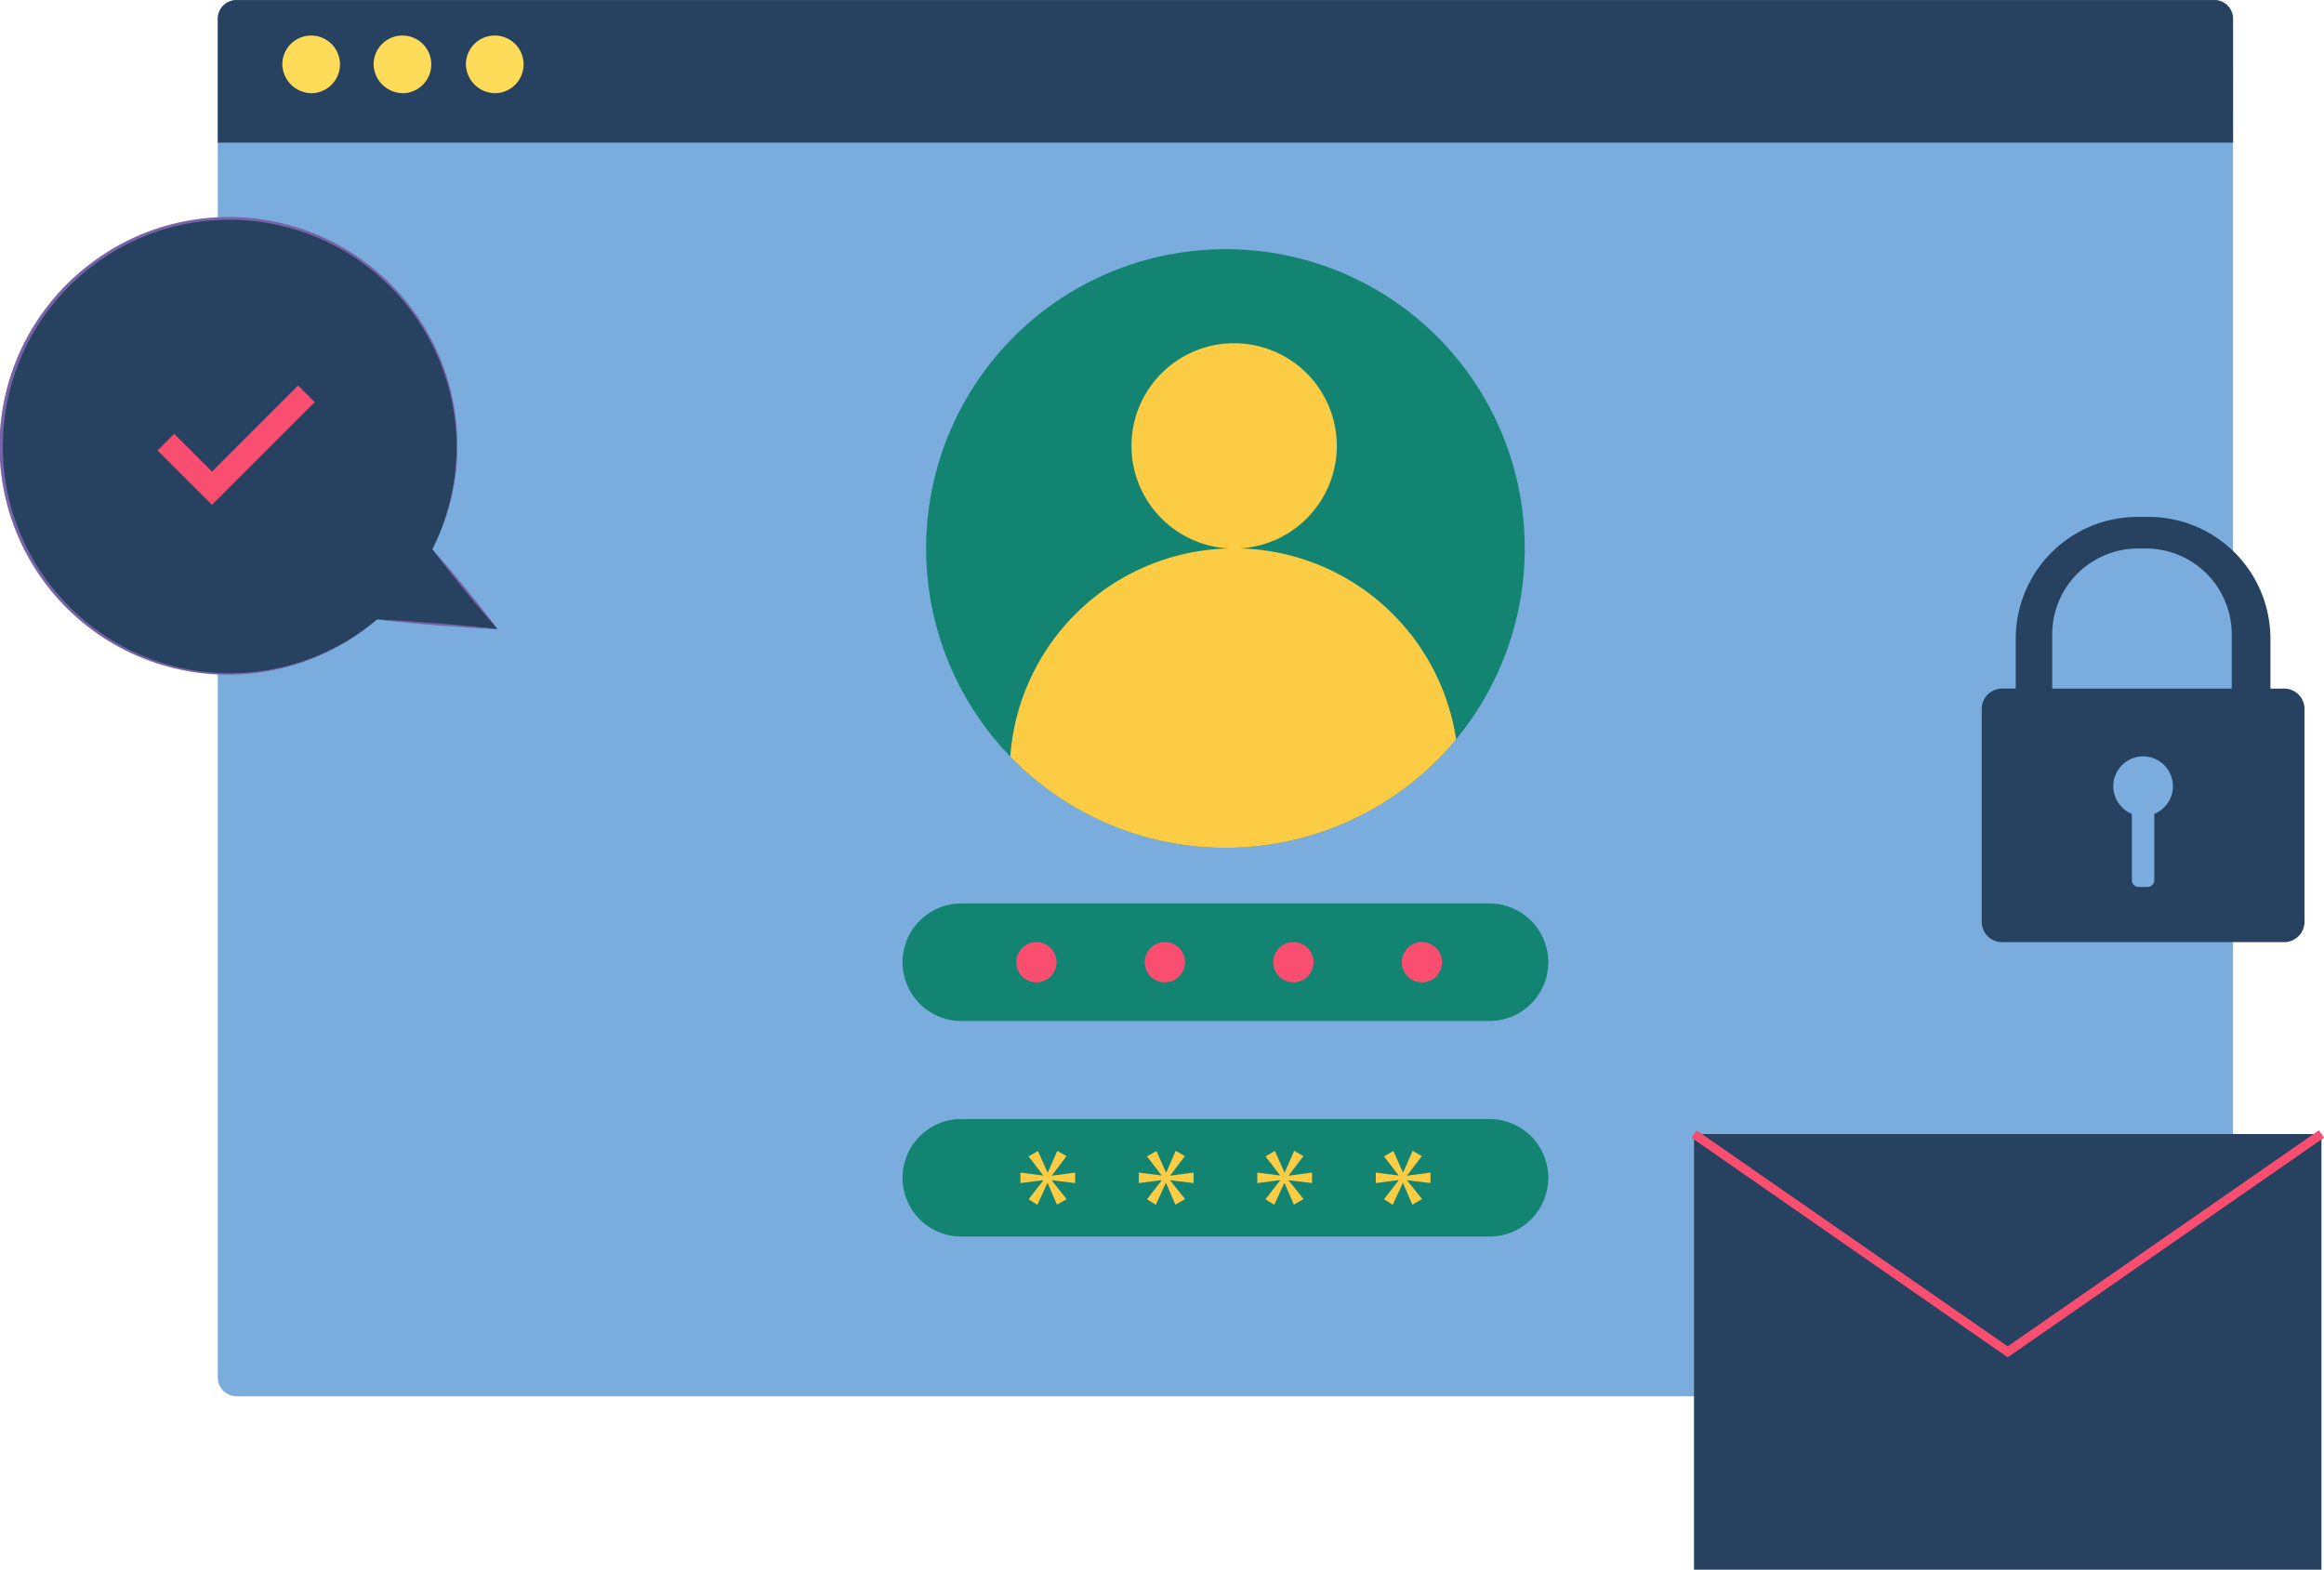 <svg xmlns="http://www.w3.org/2000/svg" xmlns:xlink="http://www.w3.org/1999/xlink" width="250.743" height="169.371" viewBox="0 0 250.743 169.371">
  <defs>
    <clipPath id="clip-path">
      <rect id="Rectangle_2433" data-name="Rectangle 2433" width="250.743" height="169.371" fill="none"/>
    </clipPath>
  </defs>
  <g id="Group_8353" data-name="Group 8353" transform="translate(0 0.004)">
    <g id="Group_8237" data-name="Group 8237" transform="translate(0 -0.004)" clip-path="url(#clip-path)">
      <path id="Path_20096" data-name="Path 20096" d="M268.7,0H482a2.027,2.027,0,0,1,2.067,1.981V148.663A2.037,2.037,0,0,1,482,150.655H268.7a2.037,2.037,0,0,1-2.067-1.993V1.977A2.027,2.027,0,0,1,268.7,0" transform="translate(-243.139 0.004)" fill="#7aacdd" fill-rule="evenodd"/>
      <path id="Path_20097" data-name="Path 20097" d="M484.07,15.39H266.636V1.977A2.027,2.027,0,0,1,268.7,0H482a2.027,2.027,0,0,1,2.067,1.981Z" transform="translate(-243.139 0.004)" fill="#264260" fill-rule="evenodd"/>
      <path id="Path_20098" data-name="Path 20098" d="M348.892,49.755a3.111,3.111,0,1,0-3.244-3.108,3.185,3.185,0,0,0,3.244,3.108" transform="translate(-315.188 -39.701)" fill="#fedb59" fill-rule="evenodd"/>
      <path id="Path_20099" data-name="Path 20099" d="M460.669,49.755a3.111,3.111,0,1,0-3.244-3.108,3.185,3.185,0,0,0,3.244,3.108" transform="translate(-417.115 -39.701)" fill="#fedb59" fill-rule="evenodd"/>
      <path id="Path_20100" data-name="Path 20100" d="M573.672,49.755a3.112,3.112,0,1,0-3.256-3.108,3.182,3.182,0,0,0,3.256,3.108" transform="translate(-520.149 -39.701)" fill="#fedb59" fill-rule="evenodd"/>
      <path id="Path_20101" data-name="Path 20101" d="M1198.473,337.446a32.292,32.292,0,1,1-32.292-32.292,32.228,32.228,0,0,1,32.292,32.292" transform="translate(-1033.967 -278.263)" fill="#138471"/>
      <path id="Path_20102" data-name="Path 20102" d="M1407.461,431.3a11.076,11.076,0,1,1-11.076-11.076,11.076,11.076,0,0,1,11.076,11.076" transform="translate(-1263.231 -383.189)" fill="#fccc44"/>
      <path id="Path_20103" data-name="Path 20103" d="M1285.079,692.185a32.3,32.3,0,0,1-48.1,1.866,24.217,24.217,0,0,1,48.1-1.866" transform="translate(-1127.977 -612.414)" fill="#fccc44"/>
      <path id="Path_20104" data-name="Path 20104" d="M1168.363,1118.91h-56.994a6.338,6.338,0,0,1,0-12.677h56.994a6.338,6.338,0,1,1,0,12.677" transform="translate(-1007.652 -1008.748)" fill="#138471"/>
      <path id="Path_20105" data-name="Path 20105" d="M1248.61,1155.692a2.171,2.171,0,1,1-2.171-2.171,2.171,2.171,0,0,1,2.171,2.171m11.693-2.171a2.171,2.171,0,1,0,2.171,2.171,2.171,2.171,0,0,0-2.171-2.171m13.864,0a2.171,2.171,0,1,0,2.171,2.171,2.171,2.171,0,0,0-2.171-2.171m13.864,0a2.171,2.171,0,1,0,2.171,2.171,2.171,2.171,0,0,0-2.171-2.171" transform="translate(-1134.619 -1051.869)" fill="#f94e70"/>
      <path id="Path_20106" data-name="Path 20106" d="M1168.363,1382.877h-56.994a6.338,6.338,0,0,1,0-12.677h56.994a6.338,6.338,0,1,1,0,12.677" transform="translate(-1007.652 -1249.453)" fill="#138471"/>
      <path id="Path_20107" data-name="Path 20107" d="M1252.691,1412.278v.033l1.6,2-1.048.6-1-2.328h-.033l-1.081,2.345-.948-.6,1.58-2.029v-.033l-2.461.316v-1.131l2.445.316v-.033l-1.563-2.029,1.014-.582,1.031,2.312h.033l1.015-2.328,1,.565-1.58,2.079v.033l2.511-.333v1.131Zm15.293.3v-1.131l-2.511.333v-.033l1.58-2.079-1-.565-1.015,2.328h-.033l-1.031-2.312-1.015.582,1.563,2.029v.033l-2.445-.316v1.131l2.461-.316v.033l-1.58,2.029.948.6,1.081-2.345h.033l1,2.328,1.048-.6-1.6-2v-.033Zm12.782,0v-1.131l-2.511.333v-.033l1.58-2.079-1-.565-1.014,2.328h-.033l-1.031-2.312-1.014.582,1.563,2.029v.033l-2.445-.316v1.131l2.461-.316v.033l-1.58,2.029.948.6,1.081-2.345h.033l1,2.328,1.048-.6-1.6-2v-.033Zm12.782,0v-1.131l-2.511.333v-.033l1.58-2.079-1-.565-1.014,2.328h-.033l-1.031-2.312-1.014.582,1.563,2.029v.033l-2.445-.316v1.131l2.461-.316v.033l-1.58,2.029.948.6,1.081-2.345h.033l1,2.328,1.048-.6-1.6-2v-.033Z" transform="translate(-1139.206 -1284.927)" fill="#fccc44"/>
      <path id="Path_20108" data-name="Path 20108" d="M2458.964,651.42h-1.478v-5.377a13.147,13.147,0,0,0-13.147-13.147h-1.183a13.147,13.147,0,0,0-13.146,13.147v5.377h-1.479a2.189,2.189,0,0,0-2.19,2.19v22.97a2.194,2.194,0,0,0,2.19,2.2h30.433a2.2,2.2,0,0,0,2.2-2.2V653.61a2.194,2.194,0,0,0-2.2-2.19m-14.006,13.519V672.1a.732.732,0,0,1-.733.728h-.958a.731.731,0,0,1-.728-.728v-7.162a3.219,3.219,0,0,1,1.15-6.2.222.222,0,0,1,.06-.005,3.223,3.223,0,0,1,1.21,6.209m8.356-13.519h-19.372v-5.848a9.267,9.267,0,0,1,9.27-9.27h.827a9.271,9.271,0,0,1,9.275,9.27Z" transform="translate(-2212.525 -577.123)" fill="#264260"/>
      <path id="Path_20109" data-name="Path 20109" d="M10.335,273.242A24.582,24.582,0,0,1,48.2,303.068l7.044,8.619L42.224,310.65a24.578,24.578,0,0,1-31.889-37.409" transform="translate(-1.551 -243.806)" fill="#264260"/>
      <path id="Path_20110" data-name="Path 20110" d="M536.453,681.111q-.83-1.118-1.694-2.21c-.573-.729-1.156-1.451-1.742-2.17s-1.18-1.432-1.78-2.139-1.208-1.409-1.828-2.1q.83,1.118,1.694,2.21c.573.73,1.156,1.451,1.742,2.171s1.179,1.432,1.78,2.139,1.208,1.409,1.828,2.1" transform="translate(-482.756 -613.23)" fill="#7863a6"/>
      <path id="Path_20111" data-name="Path 20111" d="M461.548,758.531q1.623.195,3.249.346c1.084.1,2.169.2,3.254.284s2.171.166,3.258.235,2.174.13,3.263.173q-1.623-.194-3.249-.346c-1.084-.1-2.169-.2-3.254-.284s-2.171-.166-3.258-.235-2.174-.129-3.263-.173" transform="translate(-420.875 -691.687)" fill="#7863a6"/>
      <path id="Path_20112" data-name="Path 20112" d="M46.654,301.591a24.616,24.616,0,0,0,2.566-8.628A24.66,24.66,0,0,0,20.6,266.085a24.4,24.4,0,0,0-8.5,3.113,25.225,25.225,0,0,0-3.679,2.668,24.16,24.16,0,0,0-3.138,3.29,24.654,24.654,0,0,0,35.385,34.017,24.589,24.589,0,0,1-25.431,3.854A24.635,24.635,0,0,1,2.589,300.8a24.209,24.209,0,0,1-2.228-8.656,24.481,24.481,0,0,1,5.19-16.785,23.923,23.923,0,0,1,3.091-3.251,24.906,24.906,0,0,1,3.627-2.64,24.086,24.086,0,0,1,8.384-3.087,24.525,24.525,0,0,1,28.485,26.569,24.571,24.571,0,0,1-2.484,8.636" transform="translate(0 -242.329)" fill="#7863a6"/>
      <path id="Path_20113" data-name="Path 20113" d="M198.784,484.9l-5.868-5.868,1.794-1.794,4.075,4.074,9.289-9.289,1.794,1.794Z" transform="translate(-175.915 -430.427)" fill="#f94e70"/>
      <rect id="Rectangle_2432" data-name="Rectangle 2432" width="67.697" height="47.009" transform="translate(182.771 122.362)" fill="#264260"/>
      <path id="Path_20114" data-name="Path 20114" d="M2105.037,1408.518l-34.124-23.7.551-.794,33.573,23.313,33.573-23.313.551.794Z" transform="translate(-1888.418 -1262.064)" fill="#f94e70"/>
    </g>
  </g>
</svg>
